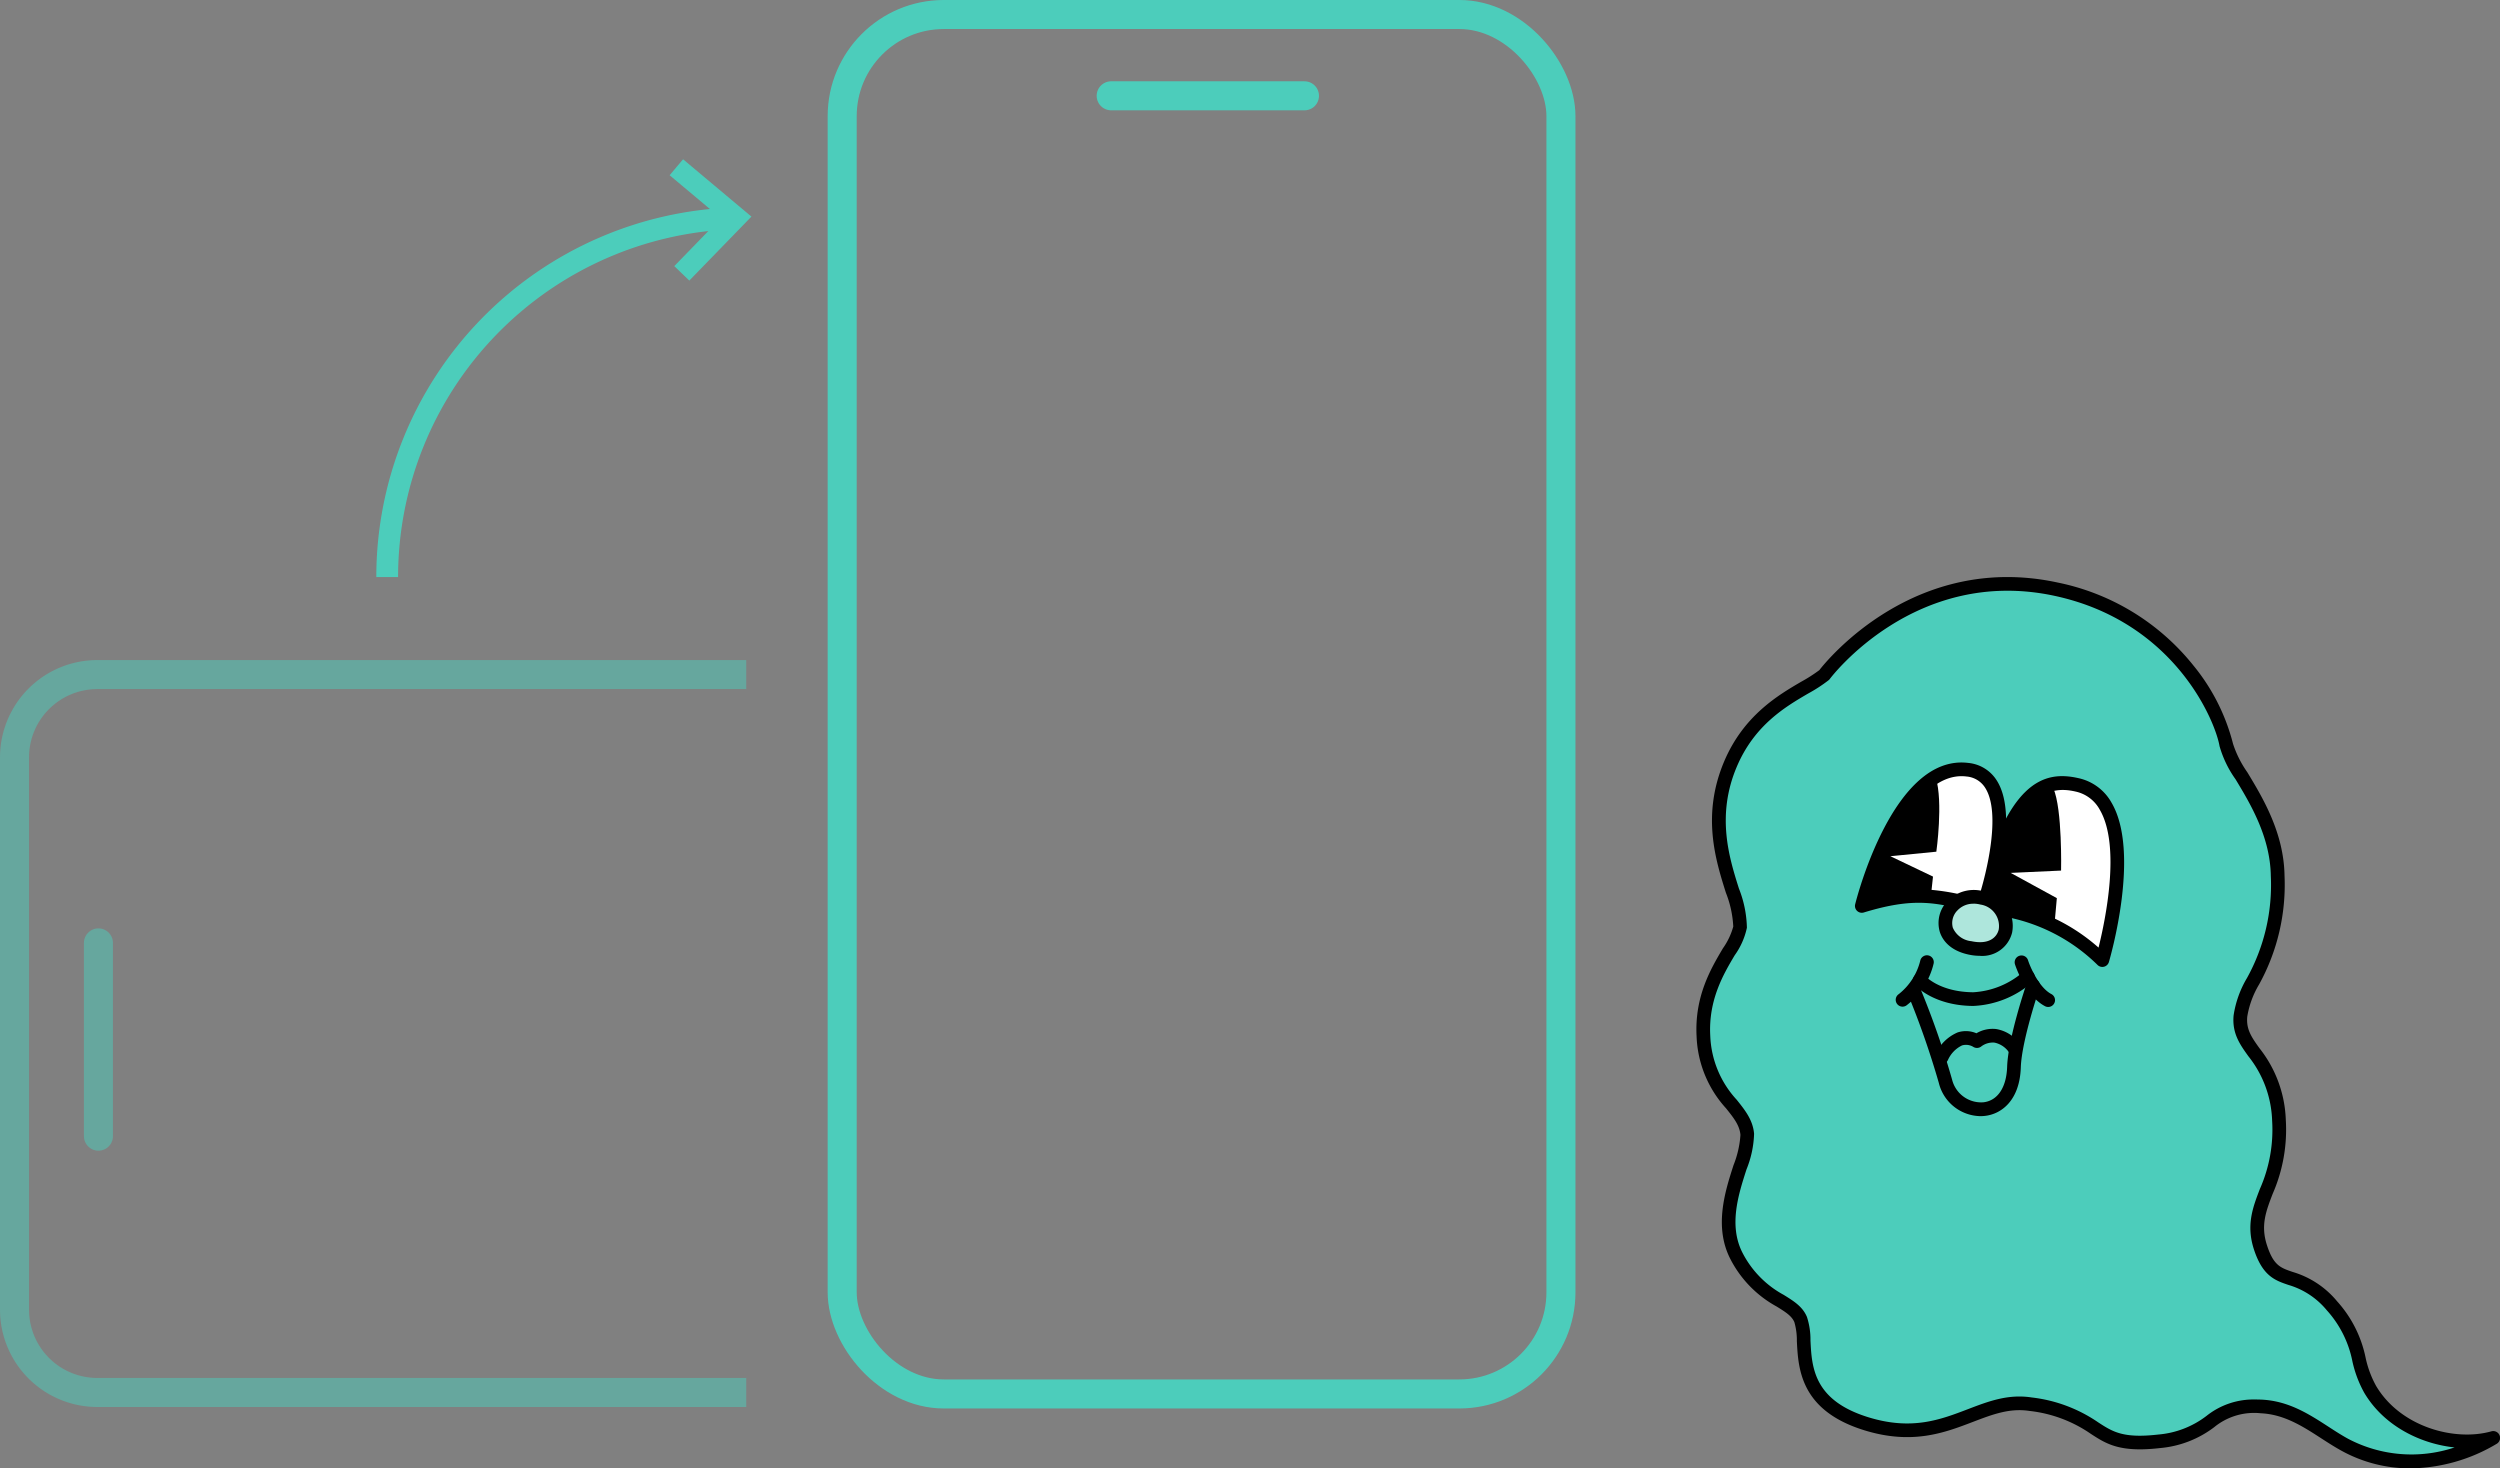 <svg xmlns="http://www.w3.org/2000/svg" xmlns:xlink="http://www.w3.org/1999/xlink" width="344.343" height="202.248" viewBox="0 0 344.343 202.248">
  <rect x="0" y="0" width="344.343" height="202.248" fill="#808080" stroke="none"/>
  <defs>
    <clipPath id="clip-path">
      <rect id="長方形_323" data-name="長方形 323" width="110.686" height="122.766" fill="none"/>
    </clipPath>
  </defs>
  <g id="グループ_767" data-name="グループ 767" transform="translate(-516 -347)">
    <g id="グループ_755" data-name="グループ 755" transform="translate(-30 116)">
      <g id="グループ_732" data-name="グループ 732" transform="translate(779.657 310.481)">
        <g id="グループ_731" data-name="グループ 731" clip-path="url(#clip-path)">
          <path id="パス_3107" data-name="パス 3107" d="M50.487,2.575c17.572,3.807,22.9,18.5,23.4,21.466.447,3.007,6.945,9.4,7.074,18.006.177,11.841-4.695,14.643-5.13,19.31-.442,4.739,4.718,5.307,5.307,14.349s-4.5,11.512-2.555,17.494c1.956,6.031,4.843,2.413,9.855,8.072,4.193,4.734,3.115,7.887,5.27,11.517,3.709,6.247,11.8,8.132,16.932,6.683,0,0-10.1,6.591-20.445.93-3.516-1.924-6.8-5.056-11.517-5.27-7.174-.326-6.247,3.9-14.051,4.8-9.576,1.1-7.019-3.463-17.691-5.111-7.184-1.109-11.825,6.034-22.636,2.693s-7.8-11.356-9.042-14.349c-1.156-2.777-5.688-2.667-8.835-8.751C3.212,88.2,8.188,81.023,7.907,77.657c-.332-3.977-5.6-5.334-6.039-13.532C1.439,56.194,6.682,51.8,6.917,49.111c.359-4.1-5.692-12.077-1.341-22.411C9,18.573,15.85,16.62,18.52,14.37c0,0,11.856-16.152,31.968-11.795" transform="translate(-0.901 -0.894)" fill="#4ccdbb"/>
          <path id="パス_3108" data-name="パス 3108" d="M98.323,122.767a19.51,19.51,0,0,1-9.476-2.432c-.948-.519-1.887-1.127-2.8-1.716-2.5-1.619-5.082-3.293-8.313-3.44a8.674,8.674,0,0,0-6.41,1.913,14.4,14.4,0,0,1-7.49,2.883c-5.515.634-7.372-.573-9.522-1.972A18.386,18.386,0,0,0,45.9,114.86c-2.754-.426-5.107.474-7.831,1.515-3.908,1.494-8.337,3.186-14.939,1.147-8.814-2.725-9.1-8.47-9.292-12.271a9.123,9.123,0,0,0-.342-2.616c-.362-.87-1.242-1.415-2.459-2.169A15.518,15.518,0,0,1,4.69,93.955c-2.307-4.461-.731-9.362.42-12.939a13.724,13.724,0,0,0,.957-4.174c-.111-1.328-.938-2.36-1.985-3.668A15.545,15.545,0,0,1,.027,63.282C-.271,57.76,2,53.933,3.652,51.139a9.578,9.578,0,0,0,1.427-3,14.635,14.635,0,0,0-1.02-4.667C2.643,38.97.705,32.811,3.807,25.441c2.684-6.376,7.48-9.181,10.654-11.036a21.125,21.125,0,0,0,2.475-1.586C18.009,11.437,30.154-3.495,49.787.761a32.13,32.13,0,0,1,18.64,11.384A27.82,27.82,0,0,1,73.92,22.988a14.7,14.7,0,0,0,1.963,3.9c2.125,3.518,5.036,8.336,5.125,14.253a28.415,28.415,0,0,1-3.49,14.946,12.61,12.61,0,0,0-1.644,4.465c-.165,1.766.61,2.848,1.681,4.345a16.806,16.806,0,0,1,3.628,9.856,22.055,22.055,0,0,1-1.813,10.211c-.93,2.429-1.664,4.347-.786,7.054.907,2.8,1.85,3.118,3.561,3.7a12.52,12.52,0,0,1,6.1,4.035,16.5,16.5,0,0,1,3.926,7.751,14.117,14.117,0,0,0,1.449,3.909c3.372,5.68,10.86,7.671,15.865,6.257a.942.942,0,0,1,.771,1.7,23.683,23.683,0,0,1-11.936,3.4m-21.284-9.488q.378,0,.786.018c3.74.17,6.542,1.986,9.252,3.741.92.6,1.788,1.158,2.675,1.644a18.707,18.707,0,0,0,14.68,1.2c-4.714-.5-9.73-2.964-12.429-7.509a15.843,15.843,0,0,1-1.654-4.4A14.7,14.7,0,0,0,86.837,101a10.755,10.755,0,0,0-5.3-3.5c-1.824-.621-3.548-1.209-4.746-4.9-1.084-3.34-.16-5.754.819-8.309A20.146,20.146,0,0,0,79.3,74.874a14.992,14.992,0,0,0-3.279-8.881c-1.161-1.62-2.256-3.15-2.027-5.617a14.157,14.157,0,0,1,1.839-5.142,26.415,26.415,0,0,0,3.286-14.067c-.081-5.406-2.839-9.972-4.853-13.305a14.847,14.847,0,0,1-2.21-4.576C71.471,19.842,65.887,6.177,49.388,2.6,30.132-1.571,18.494,13.878,18.378,14.035a.967.967,0,0,1-.151.162,20.842,20.842,0,0,1-2.814,1.834c-3.135,1.833-7.428,4.344-9.868,10.141C2.71,32.9,4.528,38.683,5.856,42.9a15.457,15.457,0,0,1,1.1,5.4,10.062,10.062,0,0,1-1.683,3.8c-1.533,2.587-3.632,6.13-3.364,11.081A13.746,13.746,0,0,0,5.554,72c1.148,1.434,2.233,2.79,2.392,4.689A14.169,14.169,0,0,1,6.9,81.593c-1.108,3.444-2.487,7.731-.54,11.5a13.688,13.688,0,0,0,5.662,5.775c1.4.868,2.611,1.618,3.206,3.047a10.082,10.082,0,0,1,.484,3.246c.183,3.666.412,8.229,7.966,10.564,5.981,1.849,9.91.347,13.71-1.106,2.85-1.09,5.542-2.119,8.792-1.618a20.26,20.26,0,0,1,9.16,3.427c2,1.3,3.441,2.236,8.279,1.68a12.635,12.635,0,0,0,6.635-2.562,10.38,10.38,0,0,1,6.781-2.263" transform="translate(0 0)"/>
          <path id="パス_3109" data-name="パス 3109" d="M77.132,72.583c4.68.242,10.439,1.685,16.471,7.285,0,0,6.445-21.857-3.461-24.133-4.56-1.048-9.221.6-13.01,16.848" transform="translate(-37.687 -27.111)" fill="#fff"/>
          <path id="パス_3110" data-name="パス 3110" d="M92.7,79.9a.94.94,0,0,1-.641-.252,24.535,24.535,0,0,0-15.879-7.034.942.942,0,0,1-.869-1.154c4.056-17.4,9.423-18.637,14.139-17.553a6.881,6.881,0,0,1,4.528,3.39c4,6.846-.194,21.315-.374,21.928a.942.942,0,0,1-.655.642.92.92,0,0,1-.249.034m-15.3-9.087a26.017,26.017,0,0,1,14.778,6.424c.942-3.791,3.079-14.017.17-18.99a5,5,0,0,0-3.324-2.5c-3.907-.9-8.015.341-11.624,15.07" transform="translate(-36.787 -26.199)"/>
          <path id="パス_3111" data-name="パス 3111" d="M61.213,70.779c-5.882-1.417-8.848-2.554-16.662-.171,0,0,4.957-19.941,14.541-18.764,8.468,1.04,2.121,18.935,2.121,18.935" transform="translate(-21.768 -25.307)" fill="#fff"/>
          <path id="パス_3112" data-name="パス 3112" d="M60.313,70.821a.942.942,0,0,1-.221-.027c-.5-.121-.986-.241-1.453-.356-4.874-1.206-7.815-1.934-14.713.17a.942.942,0,0,1-1.189-1.129c.21-.847,5.276-20.737,15.57-19.472a5.207,5.207,0,0,1,3.982,2.5c3.258,5.268-.909,17.182-1.088,17.687a.942.942,0,0,1-.887.627m-8.807-3.434a30.258,30.258,0,0,1,7.585,1.222l.6.149c1.2-3.721,3.129-11.8.99-15.261a3.356,3.356,0,0,0-2.609-1.619c-4.4-.546-7.81,4.272-9.895,8.4a51.982,51.982,0,0,0-3.164,8.055,25.089,25.089,0,0,1,6.489-.951" transform="translate(-20.868 -24.406)"/>
          <path id="パス_3113" data-name="パス 3113" d="M54.237,54.036c1.042,3.37.076,10.195.076,10.195l-6.332.622,5.873,2.806-.318,2.947s-7.761-.1-10.015.9c0,0,2.991-8.654,5.334-11.921,3.861-5.384,5.382-5.551,5.382-5.551" transform="translate(-21.265 -26.402)"/>
          <path id="パス_3114" data-name="パス 3114" d="M87.137,56.9C88.393,59.762,88.2,68.223,88.2,68.223l-6.939.319,6.355,3.476L87.3,75.549s-7.254-3.657-9.587-2.659c0,0,1.186-7.832,3.606-11.108,3.987-5.4,5.821-4.886,5.821-4.886" transform="translate(-37.97 -27.793)"/>
          <path id="パス_3115" data-name="パス 3115" d="M70.434,93.16c5.9,1.267,6.656-5.616,1.674-6.873s-7.573,5.606-1.674,6.873" transform="translate(-32.756 -42.086)" fill="#aee6dc"/>
          <path id="パス_3116" data-name="パス 3116" d="M70.919,93.362a7.53,7.53,0,0,1-1.583-.177c-2.786-.6-3.678-2.228-3.962-3.147A4.343,4.343,0,0,1,66.456,85.8a5.045,5.045,0,0,1,4.983-1.318,4.828,4.828,0,0,1,3.9,5.684,4.235,4.235,0,0,1-4.415,3.2m-.9-7.181a2.966,2.966,0,0,0-2.2.91,2.461,2.461,0,0,0-.649,2.389,3.111,3.111,0,0,0,2.558,1.861c2.381.513,3.507-.5,3.766-1.61A2.99,2.99,0,0,0,70.978,86.3a3.916,3.916,0,0,0-.957-.123" transform="translate(-31.856 -41.189)"/>
          <path id="パス_3117" data-name="パス 3117" d="M54.628,108.945a.942.942,0,0,1-.528-1.723,8.444,8.444,0,0,0,2.967-4.618.942.942,0,0,1,1.841.4,10.239,10.239,0,0,1-3.754,5.779.942.942,0,0,1-.526.161" transform="translate(-26.231 -49.772)"/>
          <path id="パス_3118" data-name="パス 3118" d="M90.339,109.016a.933.933,0,0,1-.438-.109c-2.719-1.432-4.075-5.579-4.132-5.756a.942.942,0,0,1,1.794-.576c.322,1,1.527,3.775,3.216,4.665a.942.942,0,0,1-.44,1.776" transform="translate(-41.886 -49.8)"/>
          <path id="パス_3119" data-name="パス 3119" d="M66.65,110.8H66.5c-5.44-.081-7.846-2.816-7.946-2.932a.942.942,0,0,1,1.431-1.227c.075.084,2.006,2.207,6.544,2.274h.116a11.467,11.467,0,0,0,6.868-2.8A.942.942,0,0,1,74.8,107.5a13.2,13.2,0,0,1-8.148,3.3" transform="translate(-28.501 -51.726)"/>
          <path id="パス_3120" data-name="パス 3120" d="M66.822,127.13a6,6,0,0,1-5.733-4.578,116.838,116.838,0,0,0-4.326-12.379.942.942,0,0,1,1.741-.72,116.261,116.261,0,0,1,4.412,12.638,4.123,4.123,0,0,0,4.3,3.132c1.963-.211,3.19-2.033,3.283-4.875.13-3.973,2.584-11.188,2.689-11.493a.942.942,0,1,1,1.783.61c-.025.072-2.467,7.253-2.588,10.945-.149,4.554-2.663,6.44-4.965,6.688a5.641,5.641,0,0,1-.6.032" transform="translate(-27.699 -52.876)"/>
          <path id="パス_3121" data-name="パス 3121" d="M65.168,126.515a.942.942,0,0,1-.86-1.326,5.868,5.868,0,0,1,3.057-3.016,3.682,3.682,0,0,1,2.587.117,4.4,4.4,0,0,1,2.676-.589,4.98,4.98,0,0,1,3.385,2.187.942.942,0,0,1-1.508,1.13,3.217,3.217,0,0,0-2.076-1.443,2.644,2.644,0,0,0-1.8.522.957.957,0,0,1-1.056.1,1.938,1.938,0,0,0-1.6-.234,4.052,4.052,0,0,0-1.94,2,.945.945,0,0,1-.86.554" transform="translate(-31.382 -59.451)"/>
        </g>
      </g>
      <g id="グループ_752" data-name="グループ 752" transform="translate(660.193 230.737)">
        <g id="長方形_334" data-name="長方形 334" transform="translate(-0.193 0.262)" fill="none" stroke="#4ccdbb" stroke-width="4">
          <rect width="103" height="194" rx="16" stroke="none"/>
          <rect x="2" y="2" width="99" height="190" rx="14" fill="none"/>
        </g>
        <line id="線_228" data-name="線 228" x2="26.622" transform="translate(38.858 13.459)" fill="none" stroke="#4ccdbb" stroke-linecap="round" stroke-width="4"/>
      </g>
      <g id="グループ_753" data-name="グループ 753" transform="translate(648.783 323.914) rotate(90)" opacity="0.5">
        <path id="パス_3135" data-name="パス 3135" d="M98.882,0V89.374a11.409,11.409,0,0,1-11.409,11.409H11.409A11.409,11.409,0,0,1,0,89.374V0" fill="none" stroke="#4ccdbb" stroke-width="4"/>
        <path id="パス_3136" data-name="パス 3136" d="M0,0H26.622" transform="translate(36.957 89.226)" fill="none" stroke="#4ccdbb" stroke-linecap="round" stroke-width="4"/>
      </g>
      <g id="グループ_754" data-name="グループ 754" transform="translate(599.332 255.642)">
        <path id="パス_3137" data-name="パス 3137" d="M1.417,60.393A49.435,49.435,0,0,1,49.331,10.982" transform="translate(-1.417 -5.554)" fill="none" stroke="#4ccdbb" stroke-miterlimit="10" stroke-width="3"/>
        <path id="パス_3138" data-name="パス 3138" d="M88.54,15.3,87.193,14,93.628,7.37l-7.08-5.935L87.754,0l8.621,7.23Z" transform="translate(-46.941 -2.001)" fill="#4ccdbb" stroke="#4ccdbb" stroke-width="1"/>
      </g>
    </g>
  </g>
</svg>
